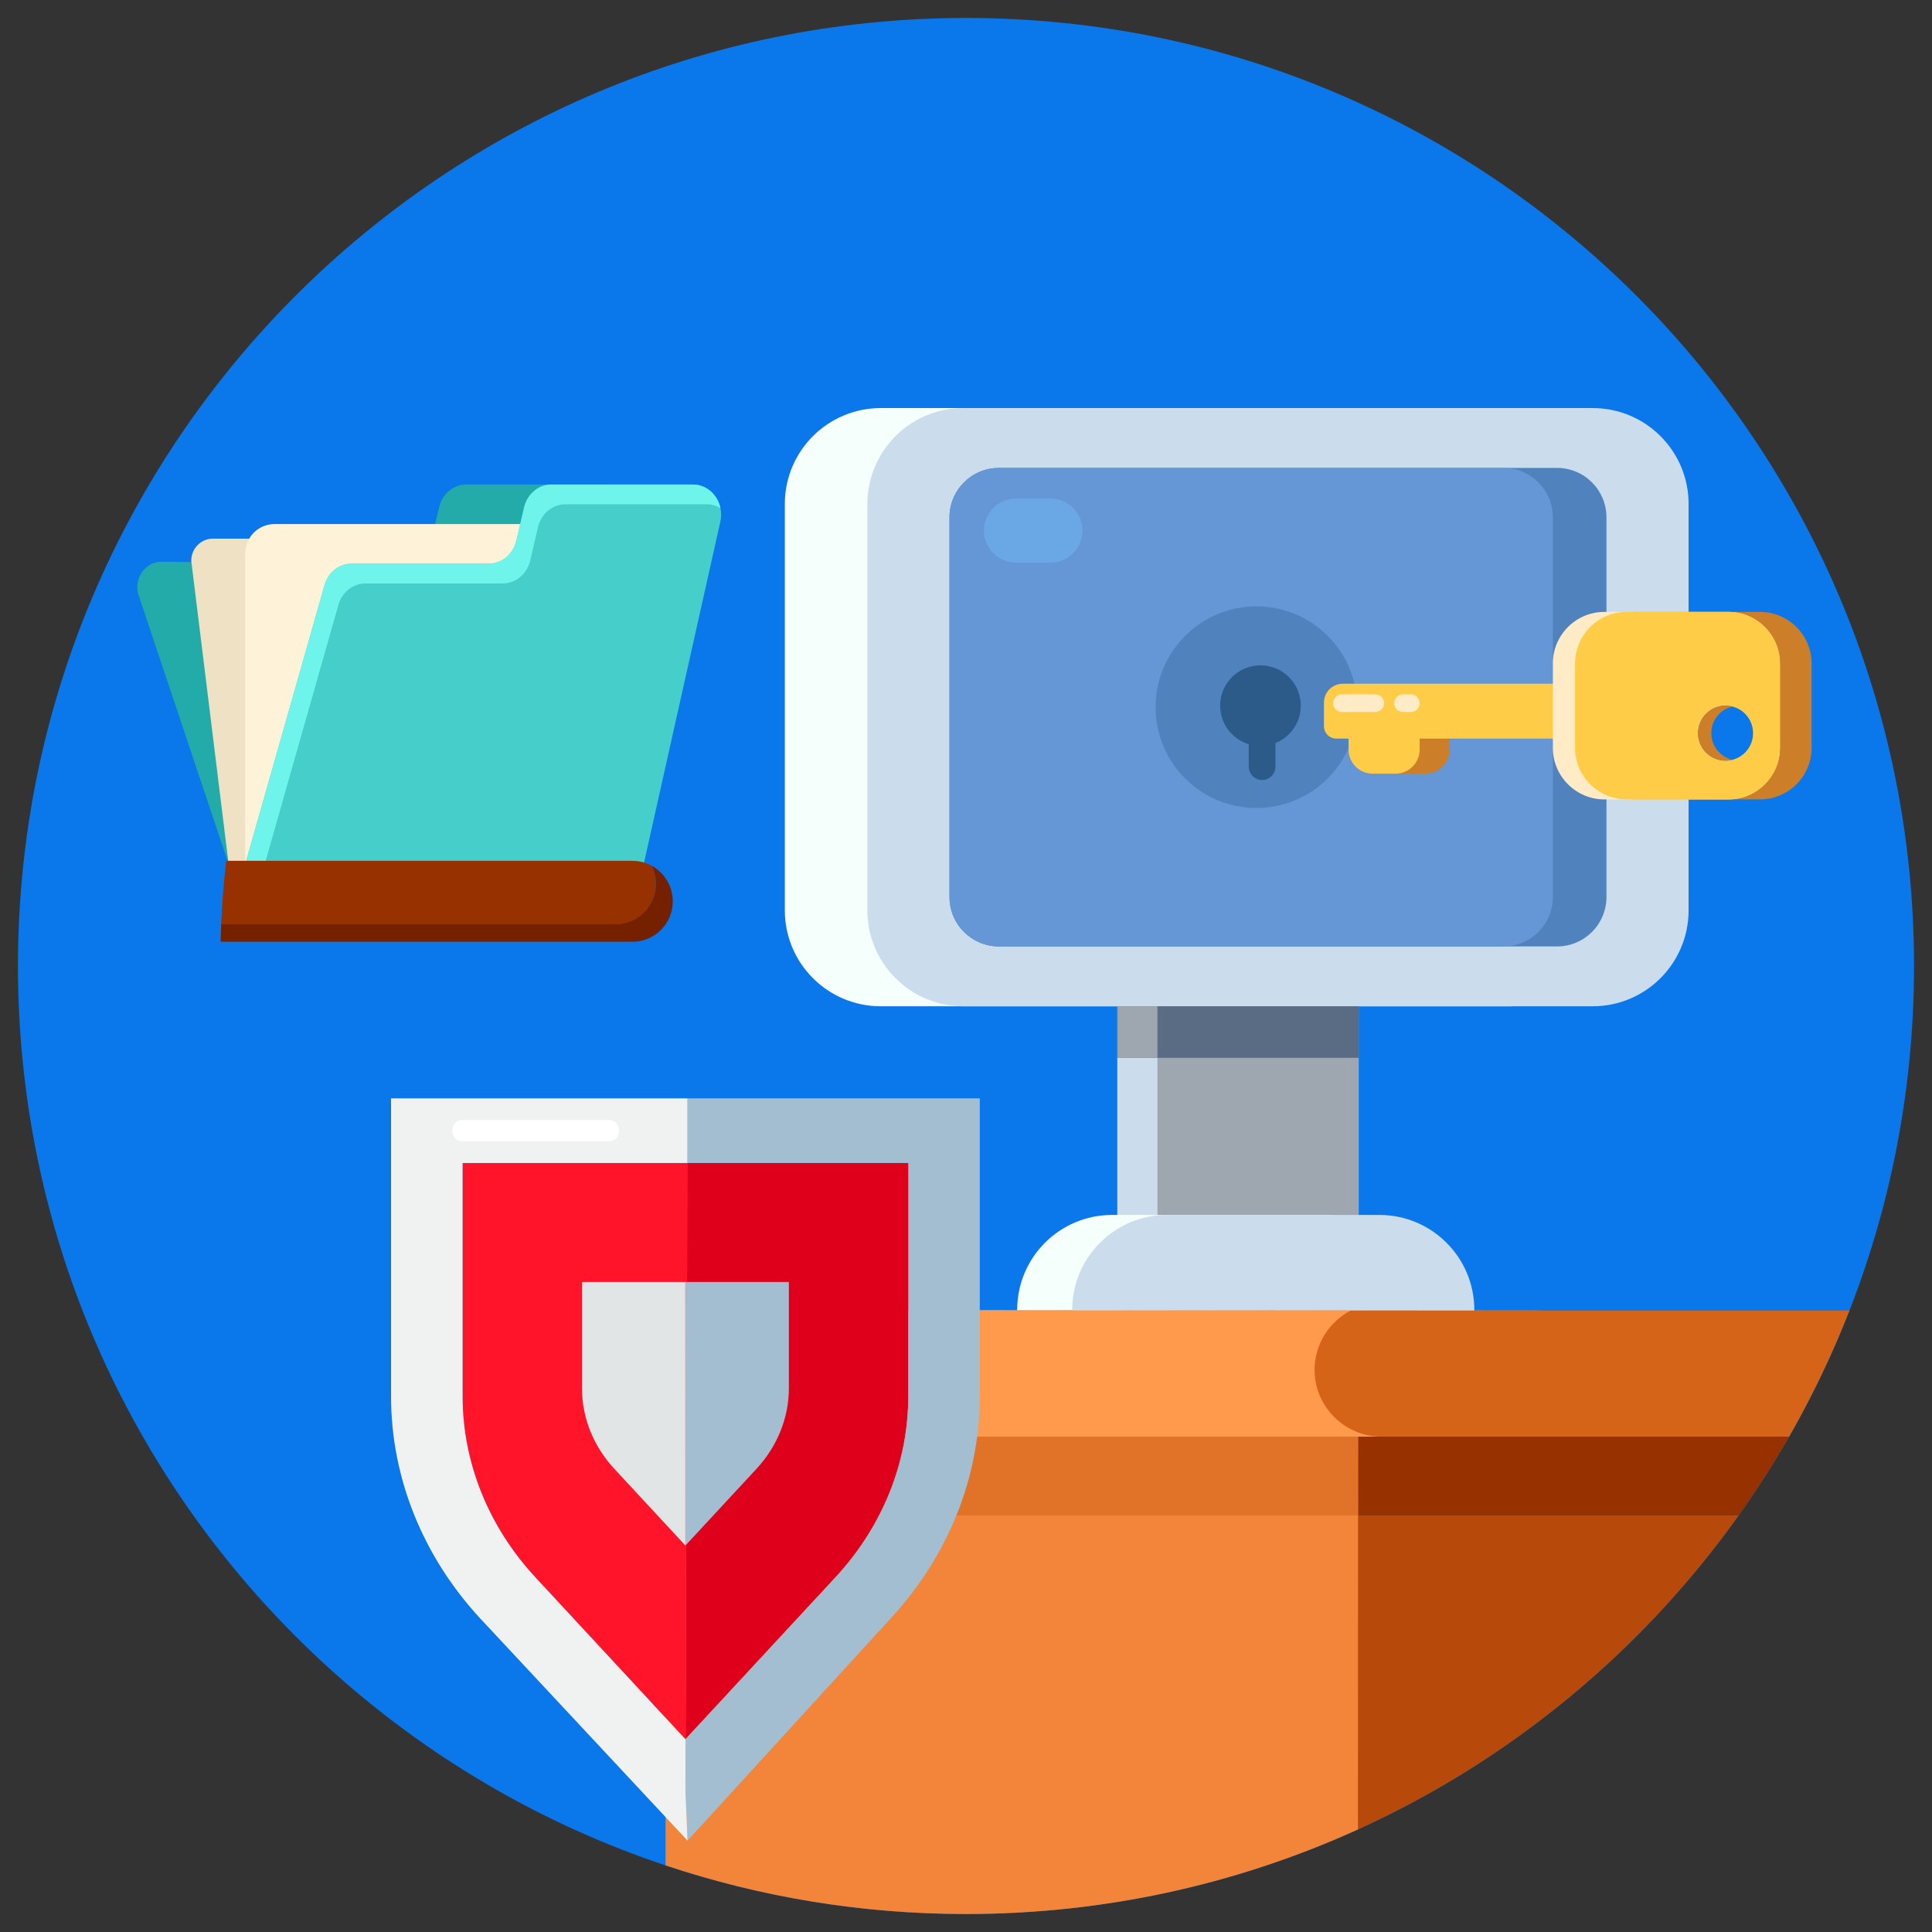<?xml version="1.0" encoding="utf-8"?>
<!-- Generator: Adobe Illustrator 15.0.0, SVG Export Plug-In . SVG Version: 6.00 Build 0)  -->
<!DOCTYPE svg PUBLIC "-//W3C//DTD SVG 1.1//EN" "http://www.w3.org/Graphics/SVG/1.1/DTD/svg11.dtd">
<svg version="1.1" id="Layer_1" xmlns="http://www.w3.org/2000/svg" xmlns:xlink="http://www.w3.org/1999/xlink" x="0px" y="0px"
	 width="165.61px" height="165.609px" viewBox="0 0 165.61 165.609" enable-background="new 0 0 165.61 165.609"
	 xml:space="preserve">
<rect x="0" y="0" width="165.61" height="165.609" fill="#333333" stroke="none"/>
<g>
	<path fill="#0A77EA" d="M164.07,82.805c0,44.881-36.385,81.264-81.266,81.264c-44.879,0-81.264-36.383-81.264-81.264
		S37.925,1.541,82.804,1.541C127.685,1.541,164.07,37.924,164.07,82.805"/>
	<path fill="#22ABA9" d="M36.966,46.354l0.668-2.861c0.269-1.153,1.239-1.964,2.354-1.964h12.111c1.568,0,2.723,1.564,2.358,3.191
		l-0.763,3.407l-19.082,0.189C35.726,48.316,36.697,47.508,36.966,46.354"/>
	<path fill="#22ABA9" d="M44.38,50.153c-0.311-1.09-1.254-1.837-2.32-1.837H30.294l-16.445-0.163
		c-1.34-0.014-2.334,1.319-2.023,2.71l7.771,23.209h31.584L44.38,50.153z"/>
	<path fill="#EFE1C3" d="M53.757,74.072h-34.16L16.394,48.07c0-1.048,0.832-1.898,1.857-1.898h35.506V74.072z"/>
	<path fill="#FEF2D9" d="M55.179,74.072H21.02V47.438c0-1.39,1.126-2.515,2.515-2.515h31.645V74.072z"/>
	<path fill="#46CFCA" d="M44.925,43.492l-0.666,2.861c-0.271,1.154-1.242,1.963-2.355,1.963H30.141
		c-1.069,0-2.011,0.747-2.321,1.837l-6.8,23.919h34.159l6.568-29.352c0.364-1.627-0.791-3.191-2.357-3.191H47.279
		C46.166,41.529,45.195,42.34,44.925,43.492"/>
	<path fill="#6EF4EA" d="M31.33,50.014h11.764c1.113,0,2.086-0.809,2.354-1.962l0.668-2.863c0.27-1.153,1.24-1.963,2.354-1.963
		H60.58c0.433,0,0.832,0.123,1.178,0.33c-0.238-1.136-1.185-2.026-2.367-2.026H47.279c-1.113,0-2.084,0.81-2.354,1.963l-0.666,2.861
		c-0.271,1.154-1.242,1.963-2.354,1.963H30.141c-1.069,0-2.011,0.746-2.321,1.838l-6.801,23.92h1.672l6.318-22.224
		C29.318,50.76,30.261,50.014,31.33,50.014"/>
	<path fill="#983100" d="M56.618,74.771c0.099,0.098,0.192,0.199,0.279,0.307C56.81,74.971,56.716,74.869,56.618,74.771"/>
	<path fill="#983100" d="M56.939,75.133c0.07,0.09,0.139,0.186,0.199,0.283C57.078,75.318,57.009,75.223,56.939,75.133"/>
	<path fill="#983100" d="M55.865,74.213c0.121,0.066,0.236,0.143,0.348,0.223C56.101,74.355,55.986,74.279,55.865,74.213"/>
	<path fill="#983100" d="M56.296,74.498c0.09,0.066,0.176,0.141,0.258,0.217C56.472,74.639,56.386,74.564,56.296,74.498"/>
	<path fill="#983100" d="M57.197,75.516c0.061,0.1,0.113,0.205,0.162,0.311C57.31,75.721,57.257,75.615,57.197,75.516"/>
	<path fill="#983100" d="M52.761,79.227c1.914,0,3.468-1.555,3.468-3.471c0-0.555-0.134-1.076-0.366-1.543
		c-0.492-0.271-1.06-0.424-1.662-0.424H19.396c-0.215,1.793-0.361,3.605-0.436,5.438H52.761z"/>
	<path fill="#983100" d="M57.555,76.383c0.027,0.105,0.05,0.211,0.067,0.32C57.605,76.594,57.583,76.488,57.555,76.383"/>
	<path fill="#983100" d="M57.64,76.824c0.02,0.143,0.031,0.287,0.031,0.436C57.671,77.111,57.66,76.967,57.64,76.824"/>
	<path fill="#983100" d="M57.388,75.887c0.055,0.127,0.102,0.258,0.141,0.393C57.49,76.145,57.443,76.014,57.388,75.887"/>
	<path fill="#752100" d="M57.623,76.703c0.008,0.041,0.014,0.08,0.018,0.121C57.636,76.783,57.63,76.744,57.623,76.703"/>
	<path fill="#752100" d="M57.529,76.279c0.01,0.033,0.018,0.068,0.025,0.104C57.546,76.348,57.539,76.313,57.529,76.279"/>
	<path fill="#752100" d="M56.408,79.936c0.428-0.354,0.77-0.807,0.99-1.326C57.177,79.129,56.835,79.582,56.408,79.936"/>
	<path fill="#752100" d="M54.201,80.729c0.719,0,1.387-0.219,1.939-0.592C55.587,80.51,54.919,80.729,54.201,80.729"/>
	<path fill="#752100" d="M57.359,75.828c0.01,0.02,0.021,0.039,0.029,0.059C57.38,75.867,57.369,75.848,57.359,75.828"/>
	<path fill="#752100" d="M56.554,74.715c0.021,0.02,0.043,0.037,0.063,0.059C56.597,74.752,56.576,74.734,56.554,74.715"/>
	<path fill="#752100" d="M56.212,74.436c0.029,0.02,0.057,0.043,0.084,0.063C56.269,74.479,56.242,74.455,56.212,74.436"/>
	<polygon fill="#752100" points="55.863,74.213 55.863,74.213 55.865,74.213 	"/>
	<path fill="#752100" d="M56.897,75.078c0.017,0.018,0.028,0.037,0.042,0.055C56.925,75.115,56.914,75.096,56.897,75.078"/>
	<path fill="#752100" d="M57.138,75.416c0.021,0.033,0.039,0.064,0.059,0.1C57.177,75.48,57.16,75.449,57.138,75.416"/>
	<path fill="#752100" d="M56.141,80.137c0.092-0.063,0.181-0.129,0.267-0.201c0.428-0.354,0.77-0.807,0.99-1.326
		c0.176-0.414,0.273-0.871,0.273-1.35c0-0.148-0.012-0.293-0.031-0.436c-0.004-0.041-0.01-0.08-0.018-0.121
		c-0.018-0.109-0.041-0.215-0.067-0.32c-0.009-0.035-0.017-0.07-0.026-0.104c-0.039-0.135-0.086-0.266-0.141-0.393
		c-0.008-0.02-0.02-0.039-0.029-0.059c-0.049-0.109-0.102-0.213-0.162-0.314c-0.02-0.031-0.038-0.064-0.059-0.098
		c-0.061-0.098-0.129-0.193-0.199-0.283c-0.014-0.018-0.025-0.037-0.042-0.055c-0.087-0.109-0.181-0.211-0.279-0.305
		c-0.021-0.021-0.042-0.039-0.063-0.059c-0.082-0.078-0.168-0.148-0.258-0.217c-0.027-0.021-0.055-0.043-0.084-0.063
		c-0.111-0.078-0.227-0.154-0.348-0.223h-0.002c0.232,0.465,0.366,0.988,0.366,1.543c0,1.916-1.554,3.471-3.468,3.471H18.96
		c-0.021,0.498-0.037,1-0.047,1.502h35.287C54.919,80.729,55.587,80.51,56.141,80.137"/>
	<path fill="#F28539" d="M57.05,123.146v36.752c8.092,2.703,16.753,4.17,25.754,4.17c11.793,0,22.998-2.512,33.11-7.029
		c0.124-0.057,0.381-0.174,0.504-0.229l0.021-26.91l-0.154-6.754H57.05z"/>
	<path fill="#B7490A" d="M149.039,129.9H116.44v-6.754h-0.021v33.664C129.526,150.85,140.769,141.506,149.039,129.9"/>
	<path fill="#983100" d="M116.44,123.146l-0.021,6.754h32.62c1.547-2.174,2.992-4.426,4.324-6.754h-34.955H116.44z"/>
	<rect x="57.05" y="123.148" fill="#E07327" width="59.368" height="6.752"/>
	<path fill="#FF9A4C" d="M132.224,123.148H57.05c-2.834,0-5.153-2.318-5.153-5.15v-0.574c0-2.832,2.319-5.15,5.153-5.15l74.63,0.064
		c2.833,0,5.694,2.254,5.694,5.086v0.574C137.375,120.83,135.057,123.148,132.224,123.148"/>
	<path fill="#D56419" d="M115.803,112.324c-1.847,0.953-3.118,2.891-3.118,5.1c0,3.148,2.575,5.723,5.722,5.723h34.956
		c1.978-3.451,3.707-7.063,5.168-10.809h-29.955L115.803,112.324z"/>
	<path fill="#F5FFFC" d="M129.446,86.258H75.499c-4.542,0-8.224-3.684-8.224-8.225V43.202c0-4.542,3.682-8.223,8.224-8.223h53.947
		c4.543,0,8.224,3.681,8.224,8.223v34.831C137.669,82.574,133.989,86.258,129.446,86.258"/>
	<path fill="#CBDCED" d="M136.521,86.258H82.575c-4.544,0-8.224-3.684-8.224-8.225V43.202c0-4.542,3.68-8.223,8.224-8.223h53.946
		c4.543,0,8.225,3.681,8.225,8.223v34.831C144.746,82.574,141.064,86.258,136.521,86.258"/>
	<path fill="#5083BE" d="M133.466,81.129H85.63c-2.342,0-4.24-1.898-4.24-4.24V44.348c0-2.342,1.898-4.24,4.24-4.24h47.836
		c2.342,0,4.239,1.898,4.239,4.24v32.541C137.706,79.23,135.808,81.129,133.466,81.129"/>
	<path fill="#6597D7" d="M128.869,81.129H85.63c-2.342,0-4.24-1.898-4.24-4.24V44.348c0-2.342,1.898-4.24,4.24-4.24h43.238
		c2.343,0,4.241,1.898,4.241,4.24v32.541C133.11,79.23,131.211,81.129,128.869,81.129"/>
	<rect x="95.779" y="86.258" fill="#9EA7AF" width="20.693" height="20.691"/>
	<rect x="95.779" y="86.258" fill="#CBDCED" width="3.438" height="20.691"/>
	<path fill="#F5FFFC" d="M121.663,112.281l-29.754,0.031l-4.717-0.004v-0.027c0-4.494,3.643-8.137,8.136-8.137h18.198
		C118.019,104.145,121.663,107.787,121.663,112.281"/>
	<path fill="#CBDCED" d="M126.378,112.338l-34.47-0.025v-0.031c0-4.494,3.644-8.137,8.138-8.137h18.196
		c4.493,0,8.136,3.643,8.136,8.137V112.338z"/>
	<rect x="95.779" y="86.258" fill="#5A6C84" width="20.693" height="4.418"/>
	<rect x="95.8" y="86.258" fill="#9EA7AF" width="3.416" height="4.418"/>
	<path fill="#DBDB12" d="M58.754,153.4"/>
	<path fill="#DF001C" d="M77.856,119.703V99.691H58.935v-2.76l-0.168,52.141l12.856-13.875
		C75.641,130.861,77.856,125.359,77.856,119.703"/>
	<path fill="#A3BDD1" d="M58.935,94.152v2.779v2.76h18.921v20.012c0,5.656-2.215,11.158-6.233,15.494l-12.855,13.875l-0.013,4.33
		l0.182,4.375l17.391-19.023c4.938-5.33,7.659-12.098,7.659-19.051V94.152H58.935z"/>
	<polygon fill="#DBDB12" points="58.936,96.922 58.935,96.922 58.935,96.932 	"/>
	<path fill="#FF142A" d="M39.653,119.703c0,5.656,2.213,11.158,6.231,15.494l12.883,13.904l0.16-49.41H39.653V119.703z"/>
	<path fill="#DBDB12" d="M58.754,153.4"/>
	<path fill="#F0F2F2" d="M58.767,149.102L58.767,149.102l-12.883-13.904c-4.019-4.336-6.231-9.838-6.231-15.494V99.691h19.274h0.008
		v-2.76v-0.01v-2.77H33.521v25.551c0,6.953,2.722,13.719,7.662,19.051l17.753,19.023l-0.182-4.377L58.767,149.102z"/>
	<path fill="#E2E5E5" d="M58.751,109.889h-8.864v9.113c0,2.525,0.982,4.971,2.779,6.91l6.088,6.568L58.751,109.889z"/>
	<path fill="#A3BDD1" d="M58.751,109.889l0.003,22.592l6.089-6.568c1.793-1.939,2.778-4.385,2.778-6.91v-9.113H58.751z"/>
	<path fill="#FFFFFF" d="M39.653,97.832h12.528c1.171,0,1.172-1.82,0-1.82H39.653C38.478,96.012,38.478,97.832,39.653,97.832"/>
	<path fill="#5083BE" d="M116.341,60.618c0,4.772-3.868,8.644-8.643,8.644c-4.771,0-8.643-3.871-8.643-8.644
		s3.871-8.642,8.643-8.642C112.473,51.977,116.341,55.846,116.341,60.618"/>
	<path fill="#2C5B89" d="M111.503,60.489c0,1.909-1.547,3.456-3.456,3.456c-1.911,0-3.457-1.547-3.457-3.456
		c0-1.91,1.546-3.457,3.457-3.457C109.957,57.032,111.503,58.579,111.503,60.489"/>
	<path fill="#6AA8E5" d="M90.041,48.232h-2.944c-1.513,0-2.751-1.236-2.751-2.749c0-1.512,1.238-2.748,2.751-2.748h2.944
		c1.512,0,2.749,1.236,2.749,2.748C92.79,46.996,91.552,48.232,90.041,48.232"/>
	<path fill="#CC7E29" d="M150.876,68.524h-10.639c-2.426,0-4.411-1.985-4.411-4.414v-7.243c0-2.428,1.985-4.414,4.411-4.414h10.639
		c2.428,0,4.414,1.986,4.414,4.414v7.243C155.291,66.539,153.304,68.524,150.876,68.524"/>
	<path fill="#CC7E29" d="M122.206,66.32h-1.966c-1.135,0-2.064-0.93-2.064-2.066v-1.963c0-1.137,0.93-2.067,2.064-2.067h1.966
		c1.138,0,2.065,0.931,2.065,2.067v1.963C124.271,65.391,123.343,66.32,122.206,66.32"/>
	<path fill="#FFCC47" d="M134.593,63.311h-20.053c-0.58,0-1.051-0.472-1.051-1.049v-2.037c0-0.893,0.725-1.615,1.615-1.615h19.488
		V63.311z"/>
	<path fill="#FFECC7" d="M148.16,68.524h-10.639c-2.428,0-4.411-1.985-4.411-4.414v-7.243c0-2.428,1.983-4.414,4.411-4.414h10.639
		c2.428,0,4.413,1.986,4.413,4.414v7.243C152.573,66.539,150.587,68.524,148.16,68.524"/>
	<path fill="#FFCC47" d="M148.16,68.524h-8.732c-2.428,0-4.414-1.985-4.414-4.414v-7.243c0-2.428,1.986-4.414,4.414-4.414h8.732
		c2.428,0,4.413,1.986,4.413,4.414v7.243C152.573,66.539,150.587,68.524,148.16,68.524"/>
	<path fill="#0A77EA" d="M150.273,62.846c0,1.301-1.055,2.357-2.357,2.357c-1.302,0-2.357-1.057-2.357-2.357
		s1.056-2.355,2.357-2.355C149.218,60.49,150.273,61.545,150.273,62.846"/>
	<path fill="#CC7E29" d="M146.694,62.846c0-1.105,0.761-2.025,1.788-2.279c-0.182-0.047-0.369-0.078-0.566-0.078
		c-1.302,0-2.357,1.057-2.357,2.357s1.056,2.357,2.357,2.357c0.197,0,0.385-0.031,0.566-0.076
		C147.455,64.871,146.694,63.951,146.694,62.846"/>
	<path fill="#FFCC47" d="M119.625,66.32h-1.962c-1.137,0-2.066-0.93-2.066-2.066v-1.963c0-1.137,0.93-2.067,2.066-2.067h1.962
		c1.139,0,2.067,0.931,2.067,2.067v1.963C121.693,65.391,120.764,66.32,119.625,66.32"/>
	<path fill="#2C5B89" d="M108.189,66.861L108.189,66.861c-0.632,0-1.15-0.518-1.15-1.148V62.18c0-0.633,0.519-1.15,1.15-1.15
		c0.633,0,1.148,0.518,1.148,1.15v3.533C109.337,66.344,108.822,66.861,108.189,66.861"/>
	<path fill="#FFECC7" d="M117.89,61.029h-2.856c-0.416,0-0.757-0.34-0.757-0.754c0-0.416,0.341-0.757,0.757-0.757h2.856
		c0.414,0,0.755,0.341,0.755,0.757C118.645,60.689,118.304,61.029,117.89,61.029"/>
	<path fill="#FFECC7" d="M120.937,61.029h-0.672c-0.416,0-0.755-0.34-0.755-0.754c0-0.416,0.339-0.757,0.755-0.757h0.672
		c0.416,0,0.756,0.341,0.756,0.757C121.693,60.689,121.353,61.029,120.937,61.029"/>
</g>
</svg>